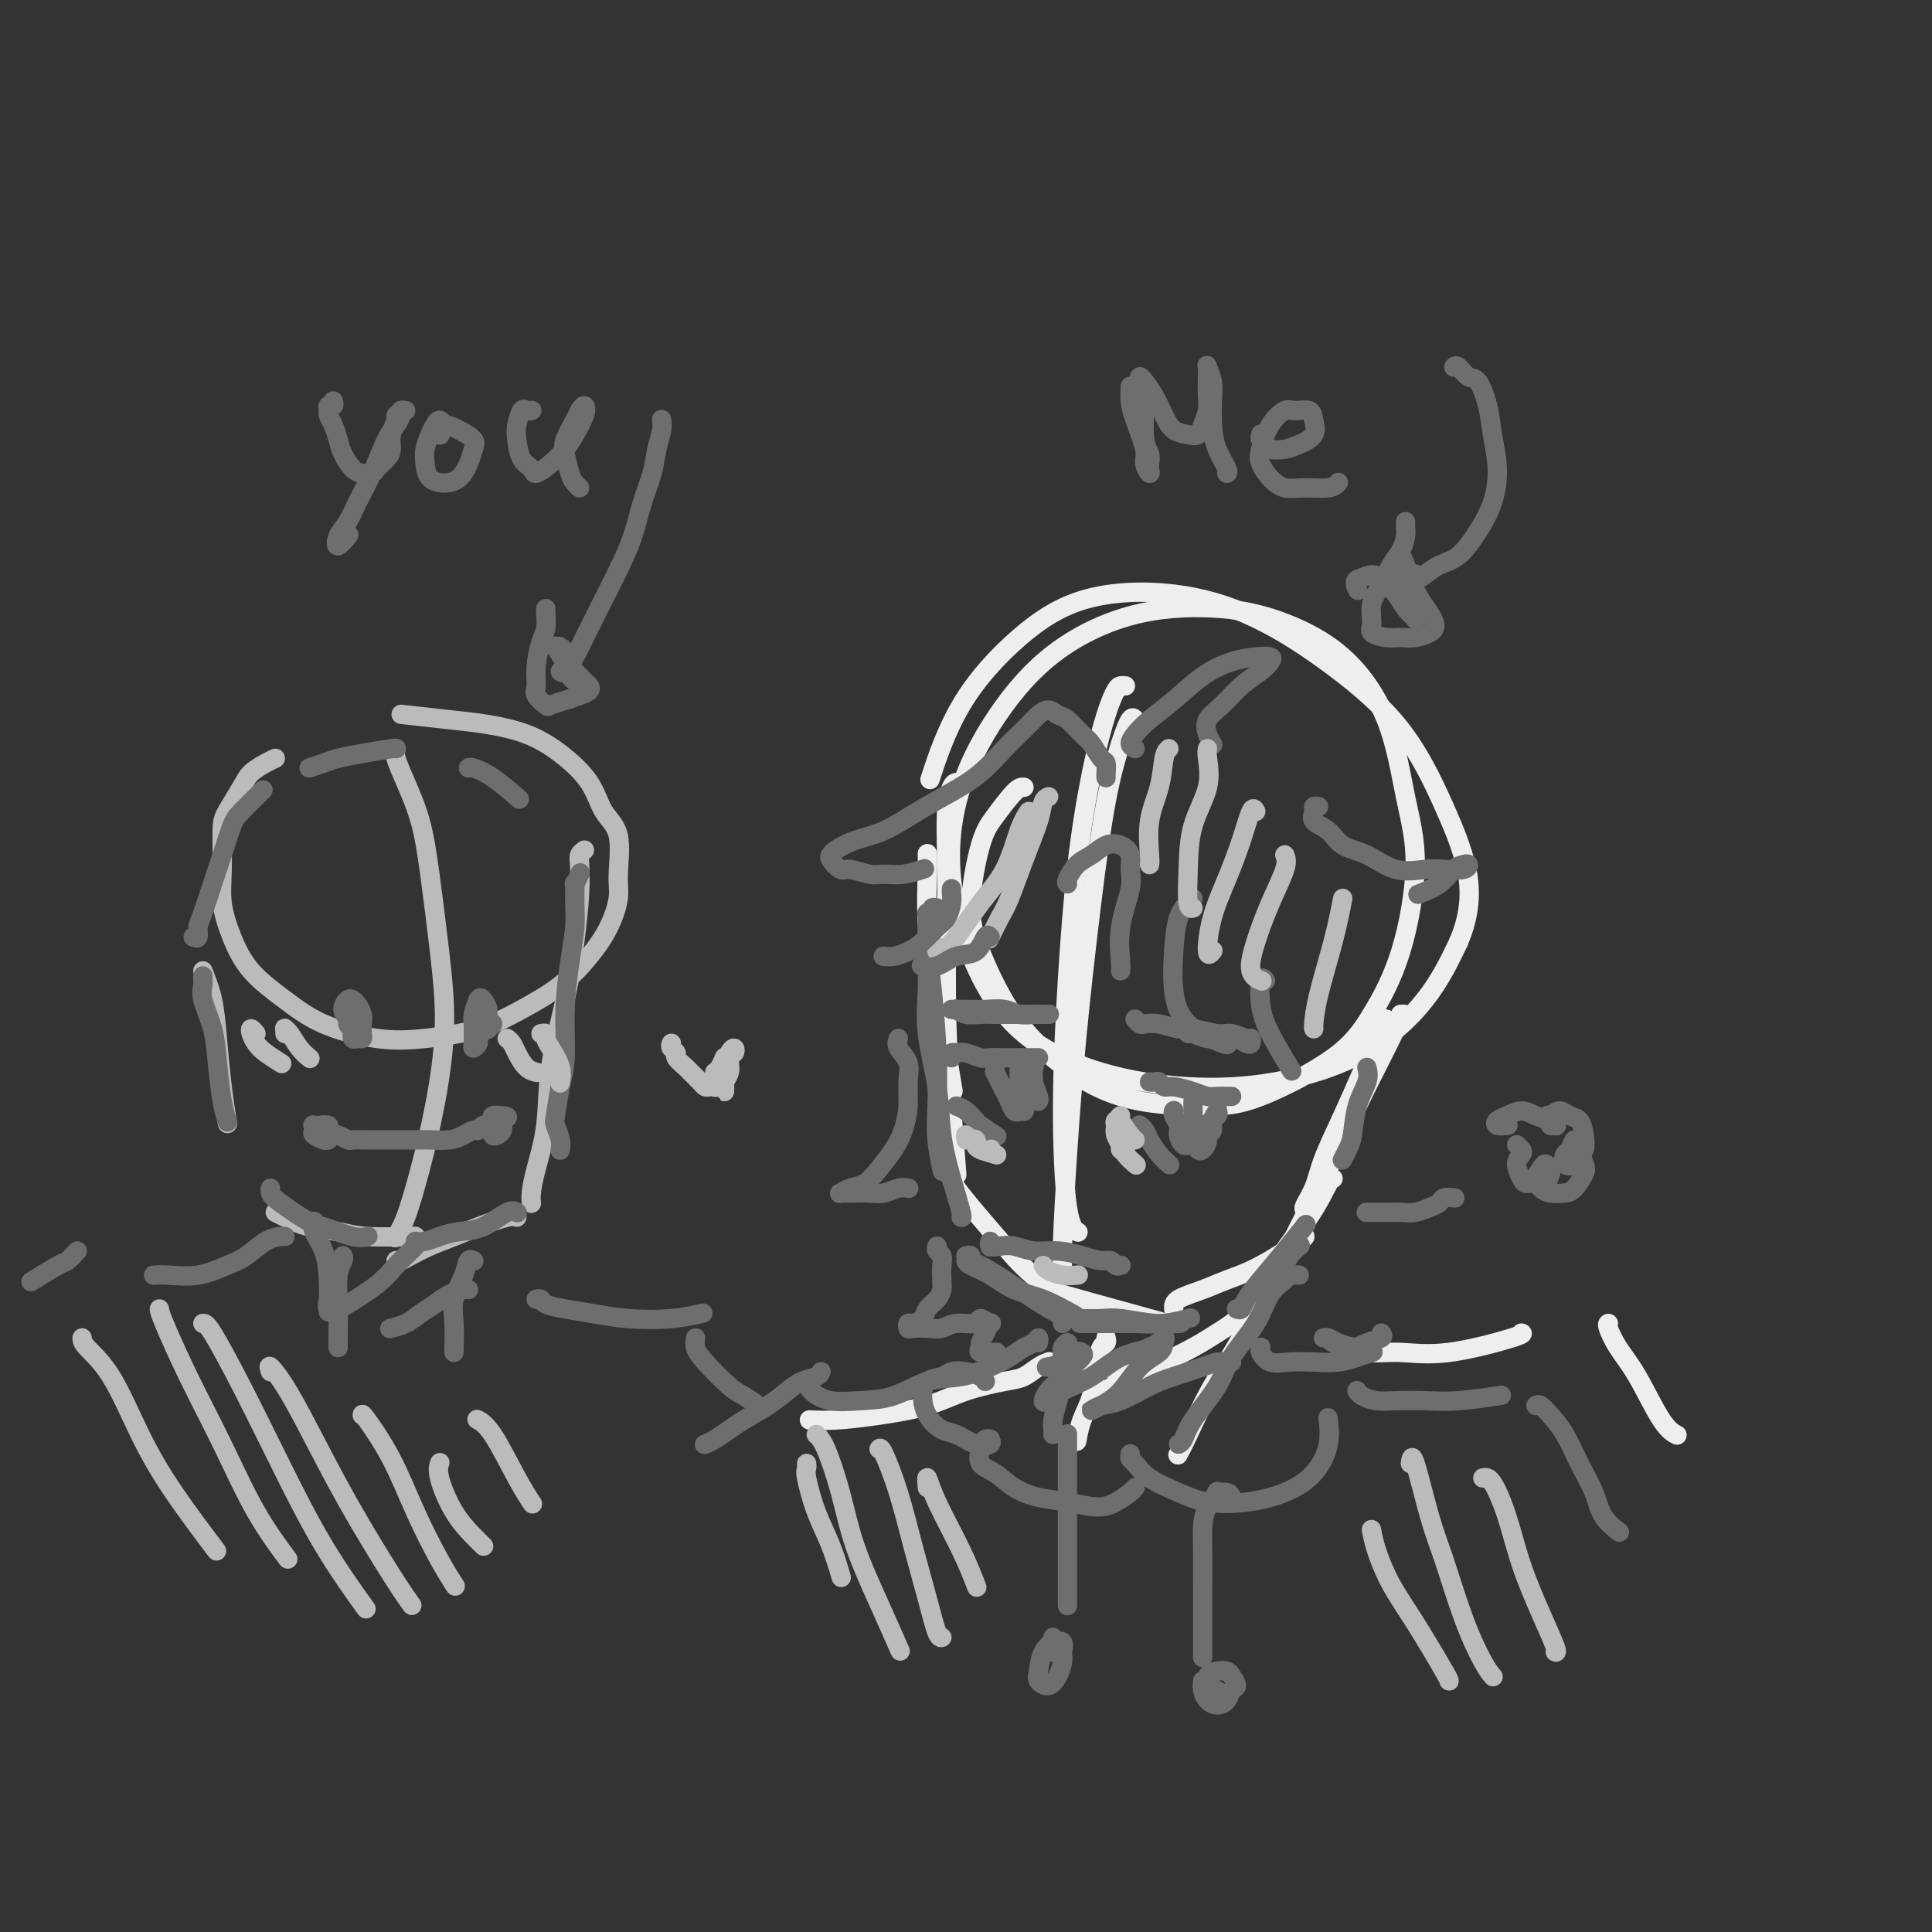 <svg viewBox='0 0 400 400' version='1.1' xmlns='http://www.w3.org/2000/svg' xmlns:xlink='http://www.w3.org/1999/xlink'><rect x="0" y="0" width="400" height="400" fill="#333333" stroke="none"/><g fill='none' stroke='rgb(238,238,238)' stroke-width='4' stroke-linecap='round' stroke-linejoin='round'><path d='M212,163c-0.465,-0.043 -0.930,-0.086 -2,1c-1.070,1.086 -2.743,3.301 -4,5c-1.257,1.699 -2.096,2.880 -3,6c-0.904,3.120 -1.872,8.177 -2,12c-0.128,3.823 0.584,6.412 2,10c1.416,3.588 3.535,8.176 6,12c2.465,3.824 5.277,6.886 9,10c3.723,3.114 8.356,6.281 14,8c5.644,1.719 12.298,1.990 17,2c4.702,0.010 7.451,-0.239 12,-2c4.549,-1.761 10.898,-5.032 15,-8c4.102,-2.968 5.956,-5.631 8,-9c2.044,-3.369 4.278,-7.442 6,-13c1.722,-5.558 2.930,-12.601 3,-18c0.070,-5.399 -1.000,-9.153 -2,-14c-1.000,-4.847 -1.929,-10.788 -4,-16c-2.071,-5.212 -5.284,-9.694 -9,-13c-3.716,-3.306 -7.935,-5.436 -12,-7c-4.065,-1.564 -7.974,-2.564 -13,-3c-5.026,-0.436 -11.168,-0.310 -17,1c-5.832,1.310 -11.355,3.803 -16,7c-4.645,3.197 -8.414,7.097 -12,12c-3.586,4.903 -6.989,10.808 -9,17c-2.011,6.192 -2.630,12.672 -2,19c0.630,6.328 2.508,12.505 5,18c2.492,5.495 5.599,10.310 10,14c4.401,3.690 10.097,6.257 16,8c5.903,1.743 12.013,2.663 18,3c5.987,0.337 11.852,0.090 18,-1c6.148,-1.090 12.578,-3.024 18,-6c5.422,-2.976 9.835,-6.993 13,-11c3.165,-4.007 5.083,-8.003 7,-12'/><path d='M302,195c1.739,-4.104 2.588,-8.365 2,-13c-0.588,-4.635 -2.612,-9.645 -5,-15c-2.388,-5.355 -5.140,-11.054 -9,-16c-3.860,-4.946 -8.827,-9.137 -14,-13c-5.173,-3.863 -10.553,-7.396 -16,-10c-5.447,-2.604 -10.963,-4.279 -17,-5c-6.037,-0.721 -12.596,-0.489 -18,1c-5.404,1.489 -9.655,4.234 -14,8c-4.345,3.766 -8.785,8.552 -12,14c-3.215,5.448 -5.204,11.556 -6,14c-0.796,2.444 -0.398,1.222 0,0'/><path d='M233,142c-0.351,-0.028 -0.702,-0.057 -1,0c-0.298,0.057 -0.541,0.199 -1,1c-0.459,0.801 -1.132,2.260 -2,5c-0.868,2.740 -1.929,6.761 -3,12c-1.071,5.239 -2.150,11.695 -3,19c-0.850,7.305 -1.471,15.460 -2,24c-0.529,8.540 -0.967,17.464 -1,26c-0.033,8.536 0.337,16.683 1,21c0.663,4.317 1.618,4.805 2,5c0.382,0.195 0.191,0.098 0,0'/><path d='M235,149c-0.268,-0.326 -0.537,-0.652 -1,0c-0.463,0.652 -1.122,2.282 -2,5c-0.878,2.718 -1.976,6.523 -3,12c-1.024,5.477 -1.973,12.628 -3,21c-1.027,8.372 -2.132,17.967 -3,27c-0.868,9.033 -1.501,17.504 -2,25c-0.499,7.496 -0.865,14.018 -1,18c-0.135,3.982 -0.039,5.423 0,6c0.039,0.577 0.019,0.288 0,0'/><path d='M198,162c-0.310,0.079 -0.620,0.158 -1,1c-0.380,0.842 -0.831,2.448 -1,5c-0.169,2.552 -0.056,6.052 0,10c0.056,3.948 0.054,8.345 0,14c-0.054,5.655 -0.159,12.567 0,19c0.159,6.433 0.581,12.386 1,18c0.419,5.614 0.834,10.890 1,13c0.166,2.110 0.083,1.055 0,0'/><path d='M192,177c-0.010,-0.233 -0.020,-0.466 0,0c0.020,0.466 0.069,1.630 0,4c-0.069,2.370 -0.256,5.944 0,10c0.256,4.056 0.953,8.592 2,15c1.047,6.408 2.442,14.688 3,18c0.558,3.312 0.279,1.656 0,0'/><path d='M197,244c0.116,0.450 0.232,0.899 1,2c0.768,1.101 2.186,2.853 4,5c1.814,2.147 4.022,4.689 6,7c1.978,2.311 3.725,4.391 7,7c3.275,2.609 8.079,5.745 10,7c1.921,1.255 0.961,0.627 0,0'/><path d='M215,264c-0.030,0.768 -0.060,1.536 0,2c0.060,0.464 0.208,0.625 5,2c4.792,1.375 14.226,3.964 18,5c3.774,1.036 1.887,0.518 0,0'/><path d='M243,271c-0.032,-0.665 -0.064,-1.331 1,-2c1.064,-0.669 3.224,-1.342 5,-2c1.776,-0.658 3.169,-1.301 5,-2c1.831,-0.699 4.099,-1.456 7,-3c2.901,-1.544 6.435,-3.877 8,-5c1.565,-1.123 1.161,-1.035 1,-1c-0.161,0.035 -0.081,0.018 0,0'/><path d='M287,211c-0.435,-0.064 -0.870,-0.128 -1,0c-0.130,0.128 0.046,0.448 0,1c-0.046,0.552 -0.315,1.336 -1,3c-0.685,1.664 -1.786,4.208 -3,7c-1.214,2.792 -2.542,5.830 -4,9c-1.458,3.170 -3.045,6.471 -4,9c-0.955,2.529 -1.277,4.286 -2,6c-0.723,1.714 -1.849,3.384 -2,4c-0.151,0.616 0.671,0.176 1,0c0.329,-0.176 0.164,-0.088 0,0'/><path d='M290,210c0.485,-0.009 0.970,-0.017 1,0c0.030,0.017 -0.393,0.061 -1,1c-0.607,0.939 -1.396,2.774 -3,6c-1.604,3.226 -4.024,7.842 -6,12c-1.976,4.158 -3.509,7.857 -6,13c-2.491,5.143 -5.940,11.731 -8,16c-2.060,4.269 -2.731,6.220 -3,7c-0.269,0.780 -0.134,0.390 0,0'/><path d='M276,244c-0.146,-0.151 -0.292,-0.303 -1,1c-0.708,1.303 -1.979,4.060 -4,7c-2.021,2.940 -4.794,6.063 -7,10c-2.206,3.937 -3.845,8.688 -6,13c-2.155,4.313 -4.825,8.187 -7,12c-2.175,3.813 -3.855,7.565 -5,10c-1.145,2.435 -1.756,3.553 -2,4c-0.244,0.447 -0.122,0.224 0,0'/><path d='M229,277c0.087,0.391 0.175,0.781 0,1c-0.175,0.219 -0.611,0.266 -1,1c-0.389,0.734 -0.731,2.155 -1,4c-0.269,1.845 -0.464,4.113 -1,6c-0.536,1.887 -1.414,3.393 -2,5c-0.586,1.607 -0.882,3.316 -1,4c-0.118,0.684 -0.059,0.342 0,0'/><path d='M256,273c-0.197,0.268 -0.393,0.536 -1,1c-0.607,0.464 -1.624,1.125 -3,2c-1.376,0.875 -3.109,1.965 -5,3c-1.891,1.035 -3.939,2.016 -6,3c-2.061,0.984 -4.136,1.971 -6,3c-1.864,1.029 -3.517,2.099 -5,3c-1.483,0.901 -2.794,1.633 -3,2c-0.206,0.367 0.694,0.368 1,0c0.306,-0.368 0.016,-1.107 1,-2c0.984,-0.893 3.240,-1.941 5,-3c1.760,-1.059 3.023,-2.131 4,-3c0.977,-0.869 1.668,-1.537 2,-2c0.332,-0.463 0.306,-0.723 0,-1c-0.306,-0.277 -0.891,-0.571 -2,0c-1.109,0.571 -2.740,2.009 -5,3c-2.260,0.991 -5.147,1.536 -7,2c-1.853,0.464 -2.672,0.847 -3,1c-0.328,0.153 -0.164,0.077 0,0'/><path d='M217,282c0.154,-0.058 0.308,-0.116 0,0c-0.308,0.116 -1.078,0.405 -2,1c-0.922,0.595 -1.996,1.497 -3,2c-1.004,0.503 -1.937,0.608 -4,1c-2.063,0.392 -5.258,1.072 -8,2c-2.742,0.928 -5.033,2.105 -8,3c-2.967,0.895 -6.610,1.508 -10,2c-3.390,0.492 -6.528,0.863 -9,1c-2.472,0.137 -4.278,0.039 -5,0c-0.722,-0.039 -0.361,-0.020 0,0'/><path d='M280,279c-0.325,-0.119 -0.650,-0.238 0,0c0.650,0.238 2.276,0.834 4,1c1.724,0.166 3.548,-0.099 6,0c2.452,0.099 5.534,0.563 10,0c4.466,-0.563 10.318,-2.151 13,-3c2.682,-0.849 2.195,-0.957 2,-1c-0.195,-0.043 -0.097,-0.022 0,0'/><path d='M333,274c-0.139,0.085 -0.279,0.170 0,1c0.279,0.830 0.975,2.405 2,4c1.025,1.595 2.378,3.211 4,6c1.622,2.789 3.514,6.751 5,9c1.486,2.249 2.568,2.785 3,3c0.432,0.215 0.216,0.107 0,0'/></g>
<g fill='none' stroke='rgb(109,110,112)' stroke-width='4' stroke-linecap='round' stroke-linejoin='round'><path d='M194,188c-0.453,-0.115 -0.907,-0.229 -1,0c-0.093,0.229 0.174,0.803 0,1c-0.174,0.197 -0.789,0.018 -1,0c-0.211,-0.018 -0.018,0.125 0,1c0.018,0.875 -0.140,2.482 0,5c0.140,2.518 0.577,5.947 1,10c0.423,4.053 0.831,8.728 1,13c0.169,4.272 0.098,8.139 0,11c-0.098,2.861 -0.222,4.715 0,7c0.222,2.285 0.791,5.000 1,6c0.209,1.000 0.060,0.286 0,0c-0.060,-0.286 -0.030,-0.143 0,0'/><path d='M192,194c0.004,0.241 0.008,0.483 0,1c-0.008,0.517 -0.028,1.310 0,3c0.028,1.690 0.104,4.276 0,7c-0.104,2.724 -0.388,5.585 0,9c0.388,3.415 1.449,7.384 2,11c0.551,3.616 0.592,6.878 1,10c0.408,3.122 1.181,6.105 2,9c0.819,2.895 1.682,5.703 2,7c0.318,1.297 0.091,1.085 0,1c-0.091,-0.085 -0.045,-0.042 0,0'/><path d='M200,260c0.453,-0.100 0.906,-0.200 1,0c0.094,0.200 -0.172,0.701 0,1c0.172,0.299 0.782,0.395 2,1c1.218,0.605 3.045,1.717 5,3c1.955,1.283 4.040,2.736 6,4c1.960,1.264 3.797,2.340 5,3c1.203,0.660 1.772,0.903 2,1c0.228,0.097 0.114,0.049 0,0'/><path d='M200,261c0.085,0.277 0.171,0.555 1,1c0.829,0.445 2.402,1.059 4,2c1.598,0.941 3.222,2.211 5,3c1.778,0.789 3.709,1.097 6,2c2.291,0.903 4.940,2.401 6,3c1.060,0.599 0.530,0.300 0,0'/><path d='M224,274c-0.384,0.001 -0.769,0.001 0,0c0.769,-0.001 2.690,-0.004 4,0c1.310,0.004 2.008,0.015 3,0c0.992,-0.015 2.276,-0.056 4,0c1.724,0.056 3.887,0.207 6,0c2.113,-0.207 4.175,-0.774 5,-1c0.825,-0.226 0.412,-0.113 0,0'/><path d='M220,274c0.328,-0.420 0.655,-0.841 1,-1c0.345,-0.159 0.706,-0.057 2,0c1.294,0.057 3.521,0.068 5,0c1.479,-0.068 2.211,-0.214 4,0c1.789,0.214 4.636,0.788 7,1c2.364,0.212 4.247,0.060 5,0c0.753,-0.060 0.377,-0.030 0,0'/><path d='M256,271c0.368,0.143 0.737,0.286 1,0c0.263,-0.286 0.421,-1.002 1,-2c0.579,-0.998 1.578,-2.278 3,-4c1.422,-1.722 3.268,-3.887 5,-6c1.732,-2.113 3.352,-4.175 4,-5c0.648,-0.825 0.324,-0.412 0,0'/><path d='M266,261c-0.054,0.589 -0.107,1.179 0,1c0.107,-0.179 0.375,-1.125 1,-2c0.625,-0.875 1.607,-1.679 2,-2c0.393,-0.321 0.196,-0.161 0,0'/><path d='M283,221c0.202,0.864 0.404,1.727 0,3c-0.404,1.273 -1.415,2.954 -2,5c-0.585,2.046 -0.744,4.456 -1,6c-0.256,1.544 -0.607,2.224 -1,3c-0.393,0.776 -0.826,1.650 -1,2c-0.174,0.350 -0.087,0.175 0,0'/><path d='M197,209c0.463,0.030 0.926,0.061 1,0c0.074,-0.061 -0.241,-0.212 0,0c0.241,0.212 1.037,0.789 2,1c0.963,0.211 2.093,0.057 3,0c0.907,-0.057 1.591,-0.015 3,0c1.409,0.015 3.542,0.004 5,0c1.458,-0.004 2.240,-0.001 3,0c0.760,0.001 1.499,-0.000 2,0c0.501,0.000 0.766,0.001 1,0c0.234,-0.001 0.437,-0.004 0,0c-0.437,0.004 -1.513,0.015 -2,0c-0.487,-0.015 -0.383,-0.057 -1,0c-0.617,0.057 -1.953,0.211 -3,0c-1.047,-0.211 -1.804,-0.789 -3,-1c-1.196,-0.211 -2.832,-0.057 -4,0c-1.168,0.057 -1.870,0.015 -3,0c-1.130,-0.015 -2.689,-0.004 -3,0c-0.311,0.004 0.625,0.001 1,0c0.375,-0.001 0.187,-0.001 0,0'/><path d='M235,211c0.372,0.414 0.744,0.828 1,1c0.256,0.172 0.397,0.103 1,0c0.603,-0.103 1.669,-0.239 3,0c1.331,0.239 2.927,0.853 4,1c1.073,0.147 1.622,-0.172 3,0c1.378,0.172 3.585,0.834 5,1c1.415,0.166 2.037,-0.165 3,0c0.963,0.165 2.266,0.825 3,1c0.734,0.175 0.900,-0.135 1,0c0.100,0.135 0.134,0.717 0,1c-0.134,0.283 -0.435,0.268 -1,0c-0.565,-0.268 -1.395,-0.790 -2,-1c-0.605,-0.210 -0.985,-0.109 -2,0c-1.015,0.109 -2.664,0.225 -4,0c-1.336,-0.225 -2.360,-0.791 -3,-1c-0.640,-0.209 -0.897,-0.060 -1,0c-0.103,0.060 -0.051,0.030 0,0'/><path d='M197,219c-0.124,-0.420 -0.248,-0.841 0,-1c0.248,-0.159 0.867,-0.057 1,0c0.133,0.057 -0.219,0.068 0,0c0.219,-0.068 1.011,-0.214 2,0c0.989,0.214 2.177,0.789 3,1c0.823,0.211 1.282,0.056 2,0c0.718,-0.056 1.695,-0.015 3,0c1.305,0.015 2.937,0.004 4,0c1.063,-0.004 1.555,-0.001 2,0c0.445,0.001 0.841,0.000 1,0c0.159,-0.000 0.079,-0.000 0,0'/><path d='M206,221c0.024,0.470 0.048,0.941 0,1c-0.048,0.059 -0.168,-0.292 0,0c0.168,0.292 0.623,1.228 1,2c0.377,0.772 0.675,1.381 1,2c0.325,0.619 0.675,1.246 1,2c0.325,0.754 0.623,1.633 1,2c0.377,0.367 0.833,0.223 1,0c0.167,-0.223 0.045,-0.523 0,-1c-0.045,-0.477 -0.012,-1.131 0,-2c0.012,-0.869 0.003,-1.954 0,-3c-0.003,-1.046 -0.001,-2.052 0,-3c0.001,-0.948 -0.001,-1.837 0,-2c0.001,-0.163 0.004,0.401 0,1c-0.004,0.599 -0.015,1.232 0,2c0.015,0.768 0.057,1.671 0,3c-0.057,1.329 -0.212,3.084 0,4c0.212,0.916 0.793,0.992 1,1c0.207,0.008 0.040,-0.053 0,0c-0.040,0.053 0.045,0.221 0,0c-0.045,-0.221 -0.222,-0.832 0,-2c0.222,-1.168 0.843,-2.893 1,-4c0.157,-1.107 -0.150,-1.597 0,-2c0.150,-0.403 0.758,-0.721 1,-1c0.242,-0.279 0.117,-0.520 0,0c-0.117,0.520 -0.227,1.799 0,3c0.227,1.201 0.792,2.323 1,3c0.208,0.677 0.059,0.908 0,1c-0.059,0.092 -0.030,0.046 0,0'/><path d='M238,224c0.331,0.032 0.661,0.064 1,0c0.339,-0.064 0.685,-0.224 1,0c0.315,0.224 0.598,0.830 1,1c0.402,0.170 0.923,-0.098 2,0c1.077,0.098 2.709,0.562 4,1c1.291,0.438 2.241,0.849 3,1c0.759,0.151 1.327,0.040 2,0c0.673,-0.040 1.450,-0.011 2,0c0.550,0.011 0.871,0.003 1,0c0.129,-0.003 0.064,-0.002 0,0'/><path d='M243,230c0.032,-0.064 0.064,-0.129 0,0c-0.064,0.129 -0.223,0.451 0,1c0.223,0.549 0.829,1.323 1,2c0.171,0.677 -0.094,1.256 0,2c0.094,0.744 0.547,1.652 1,2c0.453,0.348 0.905,0.134 1,0c0.095,-0.134 -0.167,-0.190 0,-1c0.167,-0.810 0.762,-2.374 1,-3c0.238,-0.626 0.119,-0.313 0,0'/><path d='M247,228c-0.000,0.473 -0.001,0.945 0,1c0.001,0.055 0.003,-0.308 0,0c-0.003,0.308 -0.012,1.285 0,2c0.012,0.715 0.046,1.167 0,2c-0.046,0.833 -0.172,2.046 0,3c0.172,0.954 0.642,1.650 1,2c0.358,0.350 0.603,0.353 1,0c0.397,-0.353 0.945,-1.063 1,-2c0.055,-0.937 -0.381,-2.102 0,-3c0.381,-0.898 1.581,-1.530 2,-2c0.419,-0.470 0.056,-0.777 0,-1c-0.056,-0.223 0.195,-0.361 0,0c-0.195,0.361 -0.836,1.220 -1,2c-0.164,0.780 0.148,1.479 0,2c-0.148,0.521 -0.757,0.863 -1,1c-0.243,0.137 -0.122,0.068 0,0'/><path d='M198,229c0.625,0.211 1.250,0.421 2,1c0.750,0.579 1.624,1.526 2,2c0.376,0.474 0.255,0.474 1,1c0.745,0.526 2.356,1.579 3,2c0.644,0.421 0.322,0.211 0,0'/><path d='M236,233c-0.095,-0.073 -0.190,-0.145 0,0c0.190,0.145 0.664,0.509 1,1c0.336,0.491 0.533,1.111 1,2c0.467,0.889 1.203,2.047 2,3c0.797,0.953 1.656,1.701 2,2c0.344,0.299 0.172,0.150 0,0'/><path d='M205,258c-0.011,0.143 -0.023,0.286 0,0c0.023,-0.286 0.080,-1.001 0,-1c-0.080,0.001 -0.298,0.717 0,1c0.298,0.283 1.111,0.131 2,0c0.889,-0.131 1.856,-0.241 3,0c1.144,0.241 2.467,0.834 4,1c1.533,0.166 3.275,-0.095 5,0c1.725,0.095 3.433,0.547 5,1c1.567,0.453 2.994,0.906 4,1c1.006,0.094 1.590,-0.171 2,0c0.410,0.171 0.646,0.778 1,1c0.354,0.222 0.826,0.060 1,0c0.174,-0.060 0.050,-0.017 0,0c-0.050,0.017 -0.025,0.009 0,0'/><path d='M229,161c-0.017,-0.205 -0.034,-0.410 0,-1c0.034,-0.590 0.119,-1.566 0,-2c-0.119,-0.434 -0.440,-0.325 -1,-1c-0.560,-0.675 -1.357,-2.133 -2,-3c-0.643,-0.867 -1.132,-1.143 -2,-2c-0.868,-0.857 -2.115,-2.295 -3,-3c-0.885,-0.705 -1.409,-0.677 -2,-1c-0.591,-0.323 -1.248,-0.997 -2,-1c-0.752,-0.003 -1.599,0.666 -2,1c-0.401,0.334 -0.355,0.332 -1,1c-0.645,0.668 -1.979,2.005 -3,3c-1.021,0.995 -1.727,1.650 -3,3c-1.273,1.350 -3.113,3.397 -5,5c-1.887,1.603 -3.823,2.762 -6,4c-2.177,1.238 -4.597,2.556 -7,4c-2.403,1.444 -4.789,3.016 -7,4c-2.211,0.984 -4.246,1.382 -6,2c-1.754,0.618 -3.226,1.457 -4,2c-0.774,0.543 -0.850,0.790 -1,1c-0.150,0.210 -0.375,0.382 0,1c0.375,0.618 1.351,1.683 2,2c0.649,0.317 0.969,-0.115 2,0c1.031,0.115 2.771,0.777 4,1c1.229,0.223 1.948,0.008 3,0c1.052,-0.008 2.437,0.190 4,0c1.563,-0.190 3.304,-0.769 4,-1c0.696,-0.231 0.348,-0.116 0,0'/><path d='M235,155c-0.475,-0.264 -0.951,-0.528 -1,-1c-0.049,-0.472 0.327,-1.152 1,-2c0.673,-0.848 1.642,-1.863 3,-3c1.358,-1.137 3.103,-2.396 5,-4c1.897,-1.604 3.945,-3.552 6,-5c2.055,-1.448 4.115,-2.397 6,-3c1.885,-0.603 3.593,-0.861 5,-1c1.407,-0.139 2.512,-0.158 3,0c0.488,0.158 0.358,0.492 0,1c-0.358,0.508 -0.944,1.189 -2,2c-1.056,0.811 -2.580,1.752 -4,3c-1.420,1.248 -2.734,2.804 -4,4c-1.266,1.196 -2.484,2.032 -3,3c-0.516,0.968 -0.331,2.068 0,3c0.331,0.932 0.809,1.695 1,2c0.191,0.305 0.096,0.153 0,0'/><path d='M273,167c-0.443,-0.063 -0.885,-0.126 -1,0c-0.115,0.126 0.099,0.441 0,1c-0.099,0.559 -0.510,1.362 0,2c0.510,0.638 1.942,1.109 3,2c1.058,0.891 1.741,2.200 3,3c1.259,0.800 3.094,1.091 5,2c1.906,0.909 3.884,2.436 6,3c2.116,0.564 4.368,0.165 6,0c1.632,-0.165 2.642,-0.095 4,0c1.358,0.095 3.064,0.217 4,0c0.936,-0.217 1.101,-0.772 1,-1c-0.101,-0.228 -0.469,-0.127 -1,0c-0.531,0.127 -1.225,0.282 -2,1c-0.775,0.718 -1.632,2.001 -3,3c-1.368,0.999 -3.248,1.714 -4,2c-0.752,0.286 -0.376,0.143 0,0'/><path d='M186,215c-0.228,0.595 -0.456,1.191 0,2c0.456,0.809 1.595,1.833 2,3c0.405,1.167 0.075,2.479 0,4c-0.075,1.521 0.104,3.252 0,5c-0.104,1.748 -0.492,3.515 -1,5c-0.508,1.485 -1.134,2.689 -2,4c-0.866,1.311 -1.970,2.730 -3,4c-1.030,1.270 -1.986,2.393 -3,3c-1.014,0.607 -2.084,0.699 -3,1c-0.916,0.301 -1.676,0.813 -2,1c-0.324,0.187 -0.211,0.051 0,0c0.211,-0.051 0.521,-0.017 1,0c0.479,0.017 1.127,0.019 2,0c0.873,-0.019 1.972,-0.058 3,0c1.028,0.058 1.987,0.211 3,0c1.013,-0.211 2.080,-0.788 3,-1c0.920,-0.212 1.691,-0.061 2,0c0.309,0.061 0.154,0.030 0,0'/><path d='M194,258c-0.113,0.349 -0.226,0.698 0,1c0.226,0.302 0.791,0.556 1,1c0.209,0.444 0.063,1.077 0,2c-0.063,0.923 -0.043,2.134 0,3c0.043,0.866 0.110,1.385 0,2c-0.110,0.615 -0.397,1.327 -1,2c-0.603,0.673 -1.521,1.309 -2,2c-0.479,0.691 -0.519,1.439 -1,2c-0.481,0.561 -1.402,0.935 -2,1c-0.598,0.065 -0.873,-0.178 -1,0c-0.127,0.178 -0.107,0.775 0,1c0.107,0.225 0.302,0.076 1,0c0.698,-0.076 1.898,-0.078 3,0c1.102,0.078 2.107,0.235 3,0c0.893,-0.235 1.676,-0.863 3,-1c1.324,-0.137 3.189,0.218 4,0c0.811,-0.218 0.567,-1.008 1,-1c0.433,0.008 1.542,0.814 2,1c0.458,0.186 0.263,-0.248 0,0c-0.263,0.248 -0.595,1.177 -1,2c-0.405,0.823 -0.883,1.541 -1,2c-0.117,0.459 0.126,0.659 0,1c-0.126,0.341 -0.621,0.823 0,1c0.621,0.177 2.360,0.048 3,0c0.640,-0.048 0.183,-0.014 0,0c-0.183,0.014 -0.091,0.007 0,0'/><path d='M261,279c0.037,-0.053 0.073,-0.105 0,0c-0.073,0.105 -0.256,0.369 0,1c0.256,0.631 0.953,1.630 2,2c1.047,0.370 2.446,0.109 4,0c1.554,-0.109 3.264,-0.068 5,0c1.736,0.068 3.497,0.163 5,0c1.503,-0.163 2.748,-0.583 4,-1c1.252,-0.417 2.512,-0.833 3,-1c0.488,-0.167 0.205,-0.087 0,0c-0.205,0.087 -0.333,0.181 -1,0c-0.667,-0.181 -1.874,-0.638 -3,-1c-1.126,-0.362 -2.172,-0.630 -3,-1c-0.828,-0.370 -1.438,-0.841 -2,-1c-0.562,-0.159 -1.074,-0.007 -1,0c0.074,0.007 0.735,-0.130 1,0c0.265,0.130 0.134,0.529 1,1c0.866,0.471 2.729,1.016 4,1c1.271,-0.016 1.949,-0.592 3,-1c1.051,-0.408 2.475,-0.648 3,-1c0.525,-0.352 0.150,-0.815 0,-1c-0.150,-0.185 -0.075,-0.093 0,0'/><path d='M221,183c-0.155,-0.128 -0.309,-0.256 0,-1c0.309,-0.744 1.082,-2.103 2,-3c0.918,-0.897 1.983,-1.331 3,-2c1.017,-0.669 1.987,-1.572 3,-2c1.013,-0.428 2.068,-0.382 3,0c0.932,0.382 1.742,1.100 2,2c0.258,0.900 -0.036,1.982 0,3c0.036,1.018 0.402,1.972 0,4c-0.402,2.028 -1.572,5.131 -2,8c-0.428,2.869 -0.115,5.503 0,7c0.115,1.497 0.033,1.856 0,2c-0.033,0.144 -0.016,0.072 0,0'/><path d='M247,186c-0.224,0.243 -0.448,0.486 -1,1c-0.552,0.514 -1.433,1.298 -2,3c-0.567,1.702 -0.821,4.323 -1,7c-0.179,2.677 -0.283,5.411 0,8c0.283,2.589 0.952,5.034 3,7c2.048,1.966 5.474,3.452 7,4c1.526,0.548 1.150,0.156 1,0c-0.150,-0.156 -0.075,-0.078 0,0'/><path d='M262,203c-0.394,-0.440 -0.788,-0.880 -1,0c-0.212,0.880 -0.242,3.081 0,5c0.242,1.919 0.758,3.555 2,6c1.242,2.445 3.212,5.699 4,7c0.788,1.301 0.394,0.651 0,0'/><path d='M269,264c-0.809,-0.058 -1.617,-0.117 -2,0c-0.383,0.117 -0.340,0.408 -1,1c-0.660,0.592 -2.022,1.484 -3,3c-0.978,1.516 -1.571,3.656 -3,6c-1.429,2.344 -3.693,4.891 -5,7c-1.307,2.109 -1.657,3.781 -3,6c-1.343,2.219 -3.680,4.987 -5,7c-1.320,2.013 -1.625,3.273 -2,4c-0.375,0.727 -0.822,0.922 -1,1c-0.178,0.078 -0.089,0.039 0,0'/><path d='M221,279c0.112,-0.499 0.223,-0.998 0,-1c-0.223,-0.002 -0.782,0.492 -1,1c-0.218,0.508 -0.097,1.029 0,2c0.097,0.971 0.170,2.394 0,4c-0.170,1.606 -0.581,3.397 -1,5c-0.419,1.603 -0.844,3.017 -1,4c-0.156,0.983 -0.042,1.534 0,2c0.042,0.466 0.012,0.847 0,1c-0.012,0.153 -0.006,0.076 0,0'/><path d='M255,282c-0.246,0.017 -0.493,0.034 -1,0c-0.507,-0.034 -1.276,-0.118 -2,0c-0.724,0.118 -1.405,0.437 -3,1c-1.595,0.563 -4.105,1.370 -6,2c-1.895,0.630 -3.174,1.083 -5,2c-1.826,0.917 -4.198,2.296 -6,3c-1.802,0.704 -3.035,0.732 -4,1c-0.965,0.268 -1.663,0.777 -2,1c-0.337,0.223 -0.315,0.159 0,0c0.315,-0.159 0.921,-0.413 2,-1c1.079,-0.587 2.631,-1.508 4,-3c1.369,-1.492 2.557,-3.556 4,-5c1.443,-1.444 3.143,-2.267 4,-3c0.857,-0.733 0.871,-1.375 1,-2c0.129,-0.625 0.372,-1.234 0,-1c-0.372,0.234 -1.360,1.309 -3,2c-1.640,0.691 -3.932,0.996 -6,2c-2.068,1.004 -3.911,2.708 -6,4c-2.089,1.292 -4.425,2.173 -6,3c-1.575,0.827 -2.388,1.599 -3,2c-0.612,0.401 -1.022,0.430 -1,0c0.022,-0.430 0.477,-1.320 1,-2c0.523,-0.680 1.115,-1.151 2,-2c0.885,-0.849 2.065,-2.077 3,-3c0.935,-0.923 1.627,-1.540 2,-2c0.373,-0.460 0.429,-0.764 0,-1c-0.429,-0.236 -1.342,-0.403 -2,0c-0.658,0.403 -1.062,1.378 -2,2c-0.938,0.622 -2.411,0.892 -3,1c-0.589,0.108 -0.295,0.054 0,0'/><path d='M215,278c0.071,-0.519 0.142,-1.037 0,-1c-0.142,0.037 -0.496,0.630 -1,1c-0.504,0.370 -1.157,0.517 -2,1c-0.843,0.483 -1.875,1.303 -3,2c-1.125,0.697 -2.343,1.272 -4,2c-1.657,0.728 -3.751,1.608 -6,2c-2.249,0.392 -4.651,0.296 -7,1c-2.349,0.704 -4.643,2.209 -7,3c-2.357,0.791 -4.775,0.867 -7,1c-2.225,0.133 -4.256,0.324 -6,0c-1.744,-0.324 -3.200,-1.164 -4,-2c-0.800,-0.836 -0.943,-1.667 -1,-2c-0.057,-0.333 -0.029,-0.166 0,0'/><path d='M170,284c-0.151,0.351 -0.302,0.703 -1,1c-0.698,0.297 -1.943,0.541 -3,1c-1.057,0.459 -1.925,1.135 -3,2c-1.075,0.865 -2.358,1.920 -4,3c-1.642,1.080 -3.642,2.184 -5,3c-1.358,0.816 -2.075,1.342 -3,2c-0.925,0.658 -2.057,1.446 -3,2c-0.943,0.554 -1.698,0.872 -2,1c-0.302,0.128 -0.151,0.064 0,0'/><path d='M281,288c-0.045,-0.083 -0.089,-0.166 0,0c0.089,0.166 0.312,0.581 1,1c0.688,0.419 1.842,0.841 3,1c1.158,0.159 2.318,0.057 4,0c1.682,-0.057 3.884,-0.067 6,0c2.116,0.067 4.147,0.210 7,0c2.853,-0.210 6.530,-0.774 8,-1c1.470,-0.226 0.735,-0.113 0,0'/><path d='M318,291c0.269,-0.143 0.537,-0.287 1,0c0.463,0.287 1.120,1.003 2,2c0.880,0.997 1.984,2.275 3,4c1.016,1.725 1.943,3.898 3,6c1.057,2.102 2.245,4.132 3,6c0.755,1.868 1.079,3.573 2,5c0.921,1.427 2.440,2.577 3,3c0.560,0.423 0.160,0.121 0,0c-0.160,-0.121 -0.080,-0.060 0,0'/><path d='M283,251c-0.132,-0.000 -0.265,-0.000 0,0c0.265,0.000 0.927,0.001 1,0c0.073,-0.001 -0.444,-0.003 0,0c0.444,0.003 1.849,0.012 3,0c1.151,-0.012 2.047,-0.046 3,0c0.953,0.046 1.961,0.170 3,0c1.039,-0.170 2.107,-0.634 3,-1c0.893,-0.366 1.610,-0.634 2,-1c0.390,-0.366 0.451,-0.829 1,-1c0.549,-0.171 1.585,-0.049 2,0c0.415,0.049 0.207,0.024 0,0'/><path d='M314,237c0.385,0.348 0.771,0.696 1,1c0.229,0.304 0.302,0.564 0,1c-0.302,0.436 -0.978,1.047 -1,2c-0.022,0.953 0.611,2.249 1,3c0.389,0.751 0.536,0.959 1,1c0.464,0.041 1.246,-0.084 2,0c0.754,0.084 1.482,0.379 2,0c0.518,-0.379 0.828,-1.430 1,-2c0.172,-0.570 0.206,-0.658 0,-1c-0.206,-0.342 -0.653,-0.939 -1,-1c-0.347,-0.061 -0.595,0.415 -1,1c-0.405,0.585 -0.968,1.280 -1,2c-0.032,0.720 0.468,1.465 1,2c0.532,0.535 1.096,0.860 2,1c0.904,0.140 2.148,0.095 3,0c0.852,-0.095 1.311,-0.241 2,-1c0.689,-0.759 1.607,-2.130 2,-3c0.393,-0.870 0.260,-1.240 0,-2c-0.260,-0.760 -0.646,-1.909 -1,-3c-0.354,-1.091 -0.677,-2.122 -1,-2c-0.323,0.122 -0.648,1.399 -1,2c-0.352,0.601 -0.732,0.528 -1,1c-0.268,0.472 -0.425,1.491 0,2c0.425,0.509 1.432,0.508 2,0c0.568,-0.508 0.696,-1.522 1,-2c0.304,-0.478 0.783,-0.420 1,-1c0.217,-0.580 0.171,-1.799 0,-3c-0.171,-1.201 -0.469,-2.384 -1,-3c-0.531,-0.616 -1.297,-0.666 -2,-1c-0.703,-0.334 -1.344,-0.953 -2,-1c-0.656,-0.047 -1.328,0.476 -2,1'/><path d='M321,231c-1.068,-0.454 -0.238,0.410 0,1c0.238,0.590 -0.116,0.905 0,1c0.116,0.095 0.702,-0.030 1,0c0.298,0.030 0.310,0.214 0,0c-0.310,-0.214 -0.940,-0.825 -1,-1c-0.060,-0.175 0.450,0.085 0,0c-0.450,-0.085 -1.860,-0.517 -3,-1c-1.140,-0.483 -2.011,-1.019 -3,-1c-0.989,0.019 -2.097,0.594 -3,1c-0.903,0.406 -1.603,0.645 -2,1c-0.397,0.355 -0.492,0.826 0,1c0.492,0.174 1.569,0.050 2,0c0.431,-0.050 0.215,-0.025 0,0'/><path d='M204,286c-0.164,-0.317 -0.327,-0.633 -1,-1c-0.673,-0.367 -1.855,-0.784 -3,-1c-1.145,-0.216 -2.253,-0.232 -3,0c-0.747,0.232 -1.133,0.710 -2,1c-0.867,0.290 -2.214,0.391 -3,1c-0.786,0.609 -1.011,1.726 -1,3c0.011,1.274 0.259,2.707 1,4c0.741,1.293 1.974,2.448 3,3c1.026,0.552 1.845,0.502 3,1c1.155,0.498 2.646,1.544 4,2c1.354,0.456 2.570,0.323 3,0c0.430,-0.323 0.075,-0.837 0,-1c-0.075,-0.163 0.132,0.024 0,0c-0.132,-0.024 -0.602,-0.260 -1,0c-0.398,0.260 -0.723,1.015 -1,2c-0.277,0.985 -0.505,2.200 0,3c0.505,0.800 1.745,1.185 3,2c1.255,0.815 2.527,2.059 4,3c1.473,0.941 3.147,1.580 5,2c1.853,0.420 3.884,0.620 6,1c2.116,0.380 4.319,0.939 6,1c1.681,0.061 2.842,-0.375 4,-1c1.158,-0.625 2.312,-1.437 3,-2c0.688,-0.563 0.911,-0.875 1,-1c0.089,-0.125 0.045,-0.062 0,0'/><path d='M234,301c-0.062,0.380 -0.123,0.760 0,1c0.123,0.240 0.431,0.339 1,1c0.569,0.661 1.399,1.885 3,3c1.601,1.115 3.972,2.120 6,3c2.028,0.880 3.714,1.633 6,2c2.286,0.367 5.173,0.346 8,0c2.827,-0.346 5.595,-1.018 8,-2c2.405,-0.982 4.449,-2.273 6,-4c1.551,-1.727 2.610,-3.888 3,-6c0.390,-2.112 0.111,-4.175 0,-5c-0.111,-0.825 -0.056,-0.413 0,0'/><path d='M221,297c0.000,-0.118 0.000,-0.236 0,0c0.000,0.236 0.000,0.827 0,2c0.000,1.173 0.000,2.928 0,5c0.000,2.072 0.000,4.461 0,7c0.000,2.539 0.000,5.227 0,8c0.000,2.773 -0.000,5.631 0,8c0.000,2.369 0.000,4.248 0,5c0.000,0.752 0.000,0.376 0,0'/><path d='M218,339c0.200,0.304 0.399,0.608 0,1c-0.399,0.392 -1.397,0.871 -2,2c-0.603,1.129 -0.813,2.909 -1,4c-0.187,1.091 -0.352,1.492 0,2c0.352,0.508 1.220,1.124 2,1c0.780,-0.124 1.471,-0.986 2,-2c0.529,-1.014 0.897,-2.178 1,-3c0.103,-0.822 -0.060,-1.302 0,-2c0.060,-0.698 0.342,-1.612 0,-2c-0.342,-0.388 -1.308,-0.248 -2,0c-0.692,0.248 -1.109,0.605 -1,1c0.109,0.395 0.746,0.827 1,1c0.254,0.173 0.127,0.086 0,0'/><path d='M255,310c-0.182,-0.440 -0.364,-0.881 -1,-1c-0.636,-0.119 -1.726,0.082 -2,0c-0.274,-0.082 0.266,-0.448 0,0c-0.266,0.448 -1.339,1.710 -2,3c-0.661,1.290 -0.909,2.607 -1,4c-0.091,1.393 -0.024,2.862 0,5c0.024,2.138 0.007,4.944 0,7c-0.007,2.056 -0.002,3.360 0,5c0.002,1.640 0.000,3.615 0,5c-0.000,1.385 -0.000,2.181 0,3c0.000,0.819 0.000,1.663 0,2c-0.000,0.337 -0.000,0.169 0,0'/><path d='M249,348c-0.067,0.653 -0.135,1.306 0,2c0.135,0.694 0.471,1.427 1,2c0.529,0.573 1.249,0.984 2,1c0.751,0.016 1.534,-0.364 2,-1c0.466,-0.636 0.617,-1.530 1,-2c0.383,-0.470 0.999,-0.517 1,-1c0.001,-0.483 -0.612,-1.404 -1,-2c-0.388,-0.596 -0.549,-0.868 -1,-1c-0.451,-0.132 -1.190,-0.123 -2,0c-0.810,0.123 -1.692,0.359 -2,1c-0.308,0.641 -0.044,1.688 0,2c0.044,0.312 -0.133,-0.112 0,0c0.133,0.112 0.574,0.761 1,1c0.426,0.239 0.836,0.068 1,0c0.164,-0.068 0.082,-0.034 0,0'/></g>
<g fill='none' stroke='rgb(186,187,187)' stroke-width='4' stroke-linecap='round' stroke-linejoin='round'><path d='M57,157c-0.544,0.251 -1.088,0.503 -2,1c-0.912,0.497 -2.191,1.240 -3,2c-0.809,0.760 -1.146,1.538 -2,3c-0.854,1.462 -2.224,3.610 -3,5c-0.776,1.390 -0.959,2.022 -1,4c-0.041,1.978 0.058,5.301 0,8c-0.058,2.699 -0.275,4.774 0,7c0.275,2.226 1.042,4.604 2,7c0.958,2.396 2.106,4.811 4,7c1.894,2.189 4.534,4.151 7,6c2.466,1.849 4.757,3.584 8,5c3.243,1.416 7.436,2.513 11,3c3.564,0.487 6.497,0.365 10,0c3.503,-0.365 7.575,-0.973 11,-2c3.425,-1.027 6.204,-2.473 9,-4c2.796,-1.527 5.610,-3.135 8,-5c2.390,-1.865 4.356,-3.986 6,-6c1.644,-2.014 2.967,-3.919 4,-6c1.033,-2.081 1.776,-4.337 2,-6c0.224,-1.663 -0.073,-2.734 0,-5c0.073,-2.266 0.515,-5.727 0,-8c-0.515,-2.273 -1.987,-3.358 -3,-5c-1.013,-1.642 -1.567,-3.840 -3,-6c-1.433,-2.160 -3.744,-4.281 -6,-6c-2.256,-1.719 -4.455,-3.035 -7,-4c-2.545,-0.965 -5.435,-1.578 -8,-2c-2.565,-0.422 -4.806,-0.652 -8,-1c-3.194,-0.348 -7.341,-0.814 -9,-1c-1.659,-0.186 -0.829,-0.093 0,0'/><path d='M82,155c-0.148,0.460 -0.296,0.920 0,2c0.296,1.080 1.037,2.780 2,5c0.963,2.220 2.148,4.959 3,8c0.852,3.041 1.372,6.385 2,11c0.628,4.615 1.364,10.503 2,16c0.636,5.497 1.172,10.605 1,16c-0.172,5.395 -1.052,11.078 -2,16c-0.948,4.922 -1.966,9.082 -3,13c-1.034,3.918 -2.086,7.593 -3,10c-0.914,2.407 -1.690,3.545 -2,4c-0.310,0.455 -0.155,0.228 0,0'/><path d='M121,176c-0.417,0.316 -0.834,0.633 -1,1c-0.166,0.367 -0.080,0.785 0,2c0.080,1.215 0.153,3.227 0,6c-0.153,2.773 -0.531,6.306 -1,10c-0.469,3.694 -1.030,7.549 -2,12c-0.970,4.451 -2.351,9.498 -3,14c-0.649,4.502 -0.566,8.461 -1,12c-0.434,3.539 -1.384,6.660 -2,9c-0.616,2.340 -0.897,3.899 -1,5c-0.103,1.101 -0.030,1.743 0,2c0.030,0.257 0.015,0.128 0,0'/><path d='M82,261c0.285,0.066 0.569,0.131 1,0c0.431,-0.131 1.008,-0.459 2,-1c0.992,-0.541 2.399,-1.294 4,-2c1.601,-0.706 3.396,-1.366 5,-2c1.604,-0.634 3.018,-1.242 5,-2c1.982,-0.758 4.534,-1.666 6,-2c1.466,-0.334 1.848,-0.096 2,0c0.152,0.096 0.076,0.048 0,0'/><path d='M42,201c0.754,1.877 1.509,3.754 2,6c0.491,2.246 0.719,4.860 1,8c0.281,3.140 0.614,6.807 1,10c0.386,3.193 0.825,5.912 1,7c0.175,1.088 0.088,0.544 0,0'/><path d='M57,251c0.432,0.218 0.863,0.437 2,1c1.137,0.563 2.979,1.471 5,2c2.021,0.529 4.222,0.678 6,1c1.778,0.322 3.132,0.818 6,1c2.868,0.182 7.248,0.052 9,0c1.752,-0.052 0.876,-0.026 0,0'/></g>
<g fill='none' stroke='rgb(109,110,112)' stroke-width='4' stroke-linecap='round' stroke-linejoin='round'><path d='M120,181c0.114,-0.251 0.227,-0.502 0,0c-0.227,0.502 -0.796,1.757 -1,2c-0.204,0.243 -0.045,-0.526 0,0c0.045,0.526 -0.026,2.349 0,4c0.026,1.651 0.148,3.131 0,5c-0.148,1.869 -0.565,4.126 -1,7c-0.435,2.874 -0.888,6.365 -1,10c-0.112,3.635 0.117,7.414 0,10c-0.117,2.586 -0.581,3.979 -1,6c-0.419,2.021 -0.792,4.671 -1,6c-0.208,1.329 -0.252,1.335 0,2c0.252,0.665 0.799,1.987 1,3c0.201,1.013 0.058,1.718 0,2c-0.058,0.282 -0.029,0.141 0,0'/><path d='M86,257c0.596,0.085 1.192,0.169 2,0c0.808,-0.169 1.828,-0.592 3,-1c1.172,-0.408 2.496,-0.803 4,-1c1.504,-0.197 3.187,-0.197 5,-1c1.813,-0.803 3.757,-2.408 5,-3c1.243,-0.592 1.784,-0.169 2,0c0.216,0.169 0.108,0.085 0,0'/><path d='M42,203c0.004,-0.520 0.008,-1.040 0,-1c-0.008,0.040 -0.027,0.639 0,1c0.027,0.361 0.101,0.483 0,1c-0.101,0.517 -0.377,1.428 0,3c0.377,1.572 1.408,3.805 2,6c0.592,2.195 0.746,4.351 1,7c0.254,2.649 0.607,5.790 1,8c0.393,2.210 0.827,3.489 1,4c0.173,0.511 0.087,0.256 0,0'/><path d='M56,246c-0.057,0.314 -0.115,0.628 0,1c0.115,0.372 0.402,0.804 2,2c1.598,1.196 4.505,3.158 6,4c1.495,0.842 1.576,0.566 3,1c1.424,0.434 4.191,1.578 6,2c1.809,0.422 2.660,0.120 3,0c0.340,-0.120 0.170,-0.060 0,0'/><path d='M40,194c0.440,0.174 0.880,0.349 1,0c0.120,-0.349 -0.080,-1.221 0,-2c0.080,-0.779 0.442,-1.466 1,-3c0.558,-1.534 1.313,-3.914 2,-6c0.687,-2.086 1.306,-3.877 2,-6c0.694,-2.123 1.464,-4.579 2,-6c0.536,-1.421 0.836,-1.806 2,-3c1.164,-1.194 3.190,-3.198 4,-4c0.810,-0.802 0.405,-0.401 0,0'/><path d='M64,159c1.033,-0.332 2.067,-0.663 3,-1c0.933,-0.337 1.767,-0.679 3,-1c1.233,-0.321 2.867,-0.622 5,-1c2.133,-0.378 4.767,-0.832 6,-1c1.233,-0.168 1.067,-0.048 1,0c-0.067,0.048 -0.033,0.024 0,0'/><path d='M97,159c0.119,-0.107 0.238,-0.214 1,0c0.762,0.214 2.167,0.750 4,2c1.833,1.250 4.095,3.214 5,4c0.905,0.786 0.452,0.393 0,0'/><path d='M65,253c0.053,-0.141 0.105,-0.282 0,0c-0.105,0.282 -0.368,0.987 0,2c0.368,1.013 1.367,2.333 2,4c0.633,1.667 0.901,3.679 1,6c0.099,2.321 0.028,4.949 0,6c-0.028,1.051 -0.014,0.526 0,0'/><path d='M71,260c0.113,0.212 0.226,0.425 0,1c-0.226,0.575 -0.793,1.513 -1,3c-0.207,1.487 -0.056,3.522 0,6c0.056,2.478 0.015,5.398 0,7c-0.015,1.602 -0.004,1.886 0,2c0.004,0.114 0.002,0.057 0,0'/><path d='M98,261c0.099,0.059 0.198,0.117 0,0c-0.198,-0.117 -0.694,-0.410 -1,0c-0.306,0.410 -0.422,1.521 -1,3c-0.578,1.479 -1.619,3.324 -2,5c-0.381,1.676 -0.102,3.181 0,5c0.102,1.819 0.027,3.951 0,5c-0.027,1.049 -0.008,1.014 0,1c0.008,-0.014 0.004,-0.007 0,0'/><path d='M97,267c-0.154,-0.065 -0.309,-0.130 -1,0c-0.691,0.130 -1.920,0.455 -3,1c-1.080,0.545 -2.013,1.309 -3,2c-0.987,0.691 -2.027,1.309 -3,2c-0.973,0.691 -1.877,1.455 -3,2c-1.123,0.545 -2.464,0.870 -3,1c-0.536,0.130 -0.268,0.065 0,0'/><path d='M86,258c-0.159,0.174 -0.317,0.347 -1,1c-0.683,0.653 -1.889,1.785 -3,3c-1.111,1.215 -2.126,2.514 -4,4c-1.874,1.486 -4.607,3.158 -6,4c-1.393,0.842 -1.446,0.855 -2,1c-0.554,0.145 -1.611,0.424 -2,0c-0.389,-0.424 -0.111,-1.550 0,-2c0.111,-0.450 0.056,-0.225 0,0'/><path d='M59,256c-0.182,-0.034 -0.364,-0.068 -1,0c-0.636,0.068 -1.727,0.239 -3,1c-1.273,0.761 -2.727,2.113 -4,3c-1.273,0.887 -2.366,1.310 -4,2c-1.634,0.690 -3.809,1.649 -6,2c-2.191,0.351 -4.398,0.095 -6,0c-1.602,-0.095 -2.601,-0.027 -3,0c-0.399,0.027 -0.200,0.014 0,0'/><path d='M16,259c-0.768,0.821 -1.536,1.643 -2,2c-0.464,0.357 -0.625,0.250 -2,1c-1.375,0.750 -3.964,2.357 -5,3c-1.036,0.643 -0.518,0.321 0,0'/><path d='M111,269c0.393,-0.089 0.786,-0.178 1,0c0.214,0.178 0.250,0.623 1,1c0.750,0.377 2.216,0.686 4,1c1.784,0.314 3.887,0.634 6,1c2.113,0.366 4.236,0.779 7,1c2.764,0.221 6.167,0.252 9,0c2.833,-0.252 5.095,-0.786 6,-1c0.905,-0.214 0.452,-0.107 0,0'/><path d='M144,277c-0.093,0.645 -0.185,1.291 0,2c0.185,0.709 0.649,1.483 2,3c1.351,1.517 3.589,3.778 5,5c1.411,1.222 1.995,1.406 3,2c1.005,0.594 2.430,1.598 3,2c0.570,0.402 0.285,0.201 0,0'/><path d='M68,235c0.438,-0.008 0.875,-0.016 1,0c0.125,0.016 -0.063,0.057 0,0c0.063,-0.057 0.376,-0.211 1,0c0.624,0.211 1.558,0.789 2,1c0.442,0.211 0.390,0.057 1,0c0.610,-0.057 1.880,-0.015 3,0c1.120,0.015 2.088,0.005 3,0c0.912,-0.005 1.767,-0.004 3,0c1.233,0.004 2.845,0.011 4,0c1.155,-0.011 1.854,-0.040 3,0c1.146,0.040 2.741,0.151 4,0c1.259,-0.151 2.183,-0.562 3,-1c0.817,-0.438 1.526,-0.903 2,-1c0.474,-0.097 0.715,0.174 1,0c0.285,-0.174 0.616,-0.794 1,-1c0.384,-0.206 0.820,0.001 1,0c0.180,-0.001 0.104,-0.210 0,0c-0.104,0.210 -0.234,0.838 0,1c0.234,0.162 0.833,-0.142 1,0c0.167,0.142 -0.099,0.729 0,1c0.099,0.271 0.563,0.227 1,0c0.437,-0.227 0.849,-0.638 1,-1c0.151,-0.362 0.043,-0.675 0,-1c-0.043,-0.325 -0.022,-0.663 0,-1'/><path d='M104,232c1.827,-0.834 0.895,-0.918 0,-1c-0.895,-0.082 -1.754,-0.161 -2,0c-0.246,0.161 0.120,0.561 0,1c-0.120,0.439 -0.725,0.916 -1,1c-0.275,0.084 -0.218,-0.225 0,0c0.218,0.225 0.597,0.984 1,1c0.403,0.016 0.829,-0.710 1,-1c0.171,-0.290 0.085,-0.145 0,0'/><path d='M67,233c-0.116,-0.105 -0.231,-0.210 0,0c0.231,0.210 0.810,0.736 1,1c0.190,0.264 -0.009,0.267 0,0c0.009,-0.267 0.227,-0.804 0,-1c-0.227,-0.196 -0.897,-0.049 -1,0c-0.103,0.049 0.363,0.002 0,0c-0.363,-0.002 -1.553,0.042 -2,0c-0.447,-0.042 -0.149,-0.169 0,0c0.149,0.169 0.149,0.635 0,1c-0.149,0.365 -0.446,0.630 0,1c0.446,0.370 1.636,0.845 2,1c0.364,0.155 -0.098,-0.011 0,0c0.098,0.011 0.755,0.201 1,0c0.245,-0.201 0.076,-0.791 0,-1c-0.076,-0.209 -0.060,-0.038 0,0c0.060,0.038 0.163,-0.056 0,0c-0.163,0.056 -0.593,0.264 -1,0c-0.407,-0.264 -0.789,-0.999 -1,-1c-0.211,-0.001 -0.249,0.730 0,1c0.249,0.270 0.785,0.077 1,0c0.215,-0.077 0.107,-0.039 0,0'/><path d='M74,209c0.113,-0.003 0.227,-0.006 0,0c-0.227,0.006 -0.794,0.019 -1,0c-0.206,-0.019 -0.053,-0.072 0,0c0.053,0.072 0.004,0.269 0,1c-0.004,0.731 0.038,1.998 0,3c-0.038,1.002 -0.154,1.741 0,2c0.154,0.259 0.578,0.039 1,0c0.422,-0.039 0.842,0.102 1,0c0.158,-0.102 0.053,-0.447 0,-1c-0.053,-0.553 -0.055,-1.312 0,-2c0.055,-0.688 0.168,-1.303 0,-2c-0.168,-0.697 -0.615,-1.476 -1,-2c-0.385,-0.524 -0.706,-0.793 -1,-1c-0.294,-0.207 -0.559,-0.353 -1,0c-0.441,0.353 -1.057,1.205 -1,2c0.057,0.795 0.786,1.533 1,2c0.214,0.467 -0.087,0.661 0,1c0.087,0.339 0.562,0.822 1,1c0.438,0.178 0.839,0.051 1,0c0.161,-0.051 0.080,-0.025 0,0'/><path d='M99,207c-0.006,-0.067 -0.012,-0.134 0,0c0.012,0.134 0.040,0.467 0,1c-0.040,0.533 -0.150,1.264 0,2c0.150,0.736 0.558,1.477 1,2c0.442,0.523 0.918,0.828 1,1c0.082,0.172 -0.230,0.211 0,0c0.230,-0.211 1.001,-0.672 1,-1c-0.001,-0.328 -0.775,-0.523 -1,-1c-0.225,-0.477 0.097,-1.237 0,-2c-0.097,-0.763 -0.615,-1.528 -1,-2c-0.385,-0.472 -0.639,-0.649 -1,0c-0.361,0.649 -0.830,2.126 -1,3c-0.170,0.874 -0.041,1.145 0,2c0.041,0.855 -0.005,2.295 0,3c0.005,0.705 0.061,0.675 0,1c-0.061,0.325 -0.240,1.004 0,1c0.240,-0.004 0.899,-0.692 1,-1c0.101,-0.308 -0.358,-0.237 0,-1c0.358,-0.763 1.531,-2.361 2,-3c0.469,-0.639 0.235,-0.320 0,0'/><path d='M234,81c0.001,-0.547 0.002,-1.093 0,-1c-0.002,0.093 -0.007,0.826 0,1c0.007,0.174 0.025,-0.211 0,0c-0.025,0.211 -0.094,1.018 0,2c0.094,0.982 0.351,2.141 1,4c0.649,1.859 1.690,4.419 2,6c0.310,1.581 -0.112,2.183 0,3c0.112,0.817 0.758,1.849 1,2c0.242,0.151 0.079,-0.577 0,-1c-0.079,-0.423 -0.073,-0.540 0,-1c0.073,-0.460 0.212,-1.264 0,-2c-0.212,-0.736 -0.775,-1.403 -1,-3c-0.225,-1.597 -0.111,-4.125 0,-6c0.111,-1.875 0.218,-3.097 0,-4c-0.218,-0.903 -0.760,-1.487 -1,-2c-0.240,-0.513 -0.179,-0.954 0,-1c0.179,-0.046 0.474,0.303 1,1c0.526,0.697 1.282,1.743 2,3c0.718,1.257 1.396,2.724 2,4c0.604,1.276 1.132,2.361 2,3c0.868,0.639 2.075,0.833 3,1c0.925,0.167 1.568,0.308 2,0c0.432,-0.308 0.652,-1.067 1,-2c0.348,-0.933 0.824,-2.042 1,-3c0.176,-0.958 0.051,-1.765 0,-3c-0.051,-1.235 -0.028,-2.898 0,-4c0.028,-1.102 0.060,-1.643 0,-2c-0.060,-0.357 -0.212,-0.529 0,0c0.212,0.529 0.788,1.758 1,3c0.212,1.242 0.061,2.498 0,4c-0.061,1.502 -0.030,3.251 0,5'/><path d='M251,88c0.260,2.453 0.410,3.585 1,5c0.590,1.415 1.620,3.112 2,4c0.380,0.888 0.108,0.968 0,1c-0.108,0.032 -0.054,0.016 0,0'/><path d='M261,90c0.027,-0.091 0.055,-0.181 0,0c-0.055,0.181 -0.192,0.635 0,1c0.192,0.365 0.714,0.643 1,1c0.286,0.357 0.336,0.794 1,1c0.664,0.206 1.942,0.181 3,0c1.058,-0.181 1.895,-0.517 3,-1c1.105,-0.483 2.477,-1.112 3,-2c0.523,-0.888 0.197,-2.035 0,-3c-0.197,-0.965 -0.267,-1.748 -1,-2c-0.733,-0.252 -2.131,0.029 -3,0c-0.869,-0.029 -1.208,-0.366 -2,0c-0.792,0.366 -2.036,1.437 -3,3c-0.964,1.563 -1.649,3.620 -2,5c-0.351,1.380 -0.368,2.084 0,3c0.368,0.916 1.122,2.046 2,3c0.878,0.954 1.882,1.734 3,2c1.118,0.266 2.351,0.020 4,0c1.649,-0.020 3.713,0.187 5,0c1.287,-0.187 1.796,-0.768 2,-1c0.204,-0.232 0.102,-0.116 0,0'/><path d='M301,76c0.242,-0.227 0.484,-0.454 1,0c0.516,0.454 1.305,1.588 2,2c0.695,0.412 1.295,0.100 2,1c0.705,0.900 1.515,3.012 2,5c0.485,1.988 0.644,3.853 1,6c0.356,2.147 0.910,4.577 1,7c0.090,2.423 -0.283,4.837 -1,7c-0.717,2.163 -1.779,4.073 -3,6c-1.221,1.927 -2.600,3.872 -4,5c-1.400,1.128 -2.820,1.440 -4,2c-1.180,0.560 -2.120,1.366 -3,2c-0.880,0.634 -1.698,1.094 -2,1c-0.302,-0.094 -0.086,-0.741 0,-1c0.086,-0.259 0.043,-0.129 0,0'/><path d='M291,108c-0.017,0.270 -0.034,0.539 0,1c0.034,0.461 0.121,1.112 0,2c-0.121,0.888 -0.448,2.013 -1,3c-0.552,0.987 -1.327,1.836 -2,3c-0.673,1.164 -1.243,2.641 -2,4c-0.757,1.359 -1.700,2.598 -2,4c-0.300,1.402 0.044,2.965 0,4c-0.044,1.035 -0.474,1.542 0,2c0.474,0.458 1.854,0.866 3,1c1.146,0.134 2.059,-0.005 3,0c0.941,0.005 1.910,0.154 3,0c1.090,-0.154 2.300,-0.609 3,-1c0.700,-0.391 0.888,-0.716 1,-1c0.112,-0.284 0.146,-0.526 0,-1c-0.146,-0.474 -0.474,-1.179 -1,-2c-0.526,-0.821 -1.251,-1.757 -2,-3c-0.749,-1.243 -1.522,-2.793 -2,-4c-0.478,-1.207 -0.661,-2.072 -1,-3c-0.339,-0.928 -0.834,-1.918 -1,-2c-0.166,-0.082 -0.002,0.746 0,1c0.002,0.254 -0.158,-0.066 0,1c0.158,1.066 0.632,3.516 1,5c0.368,1.484 0.628,2.000 1,3c0.372,1.000 0.855,2.484 1,3c0.145,0.516 -0.048,0.065 0,0c0.048,-0.065 0.337,0.255 0,0c-0.337,-0.255 -1.300,-1.085 -2,-2c-0.700,-0.915 -1.136,-1.915 -2,-3c-0.864,-1.085 -2.156,-2.254 -3,-3c-0.844,-0.746 -1.241,-1.070 -2,-1c-0.759,0.070 -1.879,0.535 -3,1'/><path d='M281,120c-0.778,0.444 -0.222,1.556 0,2c0.222,0.444 0.111,0.222 0,0'/><path d='M69,83c0.115,0.448 0.230,0.896 0,1c-0.230,0.104 -0.805,-0.135 -1,0c-0.195,0.135 -0.012,0.643 0,1c0.012,0.357 -0.149,0.561 0,1c0.149,0.439 0.606,1.112 1,2c0.394,0.888 0.725,1.990 1,3c0.275,1.010 0.492,1.929 1,3c0.508,1.071 1.305,2.295 2,3c0.695,0.705 1.286,0.891 2,1c0.714,0.109 1.549,0.140 2,0c0.451,-0.140 0.517,-0.450 1,-1c0.483,-0.550 1.383,-1.339 2,-2c0.617,-0.661 0.950,-1.193 1,-2c0.050,-0.807 -0.183,-1.890 0,-3c0.183,-1.110 0.781,-2.246 1,-3c0.219,-0.754 0.059,-1.126 0,-1c-0.059,0.126 -0.017,0.750 0,1c0.017,0.250 0.008,0.125 0,0'/><path d='M84,85c-0.442,-0.065 -0.884,-0.129 -1,0c-0.116,0.129 0.092,0.453 0,1c-0.092,0.547 -0.486,1.318 -1,2c-0.514,0.682 -1.150,1.273 -2,3c-0.850,1.727 -1.914,4.588 -3,7c-1.086,2.412 -2.192,4.376 -3,6c-0.808,1.624 -1.316,2.908 -2,4c-0.684,1.092 -1.542,1.991 -2,3c-0.458,1.009 -0.514,2.126 0,2c0.514,-0.126 1.600,-1.495 2,-2c0.400,-0.505 0.114,-0.144 0,0c-0.114,0.144 -0.057,0.072 0,0'/><path d='M92,88c-0.332,-0.495 -0.664,-0.989 -1,-1c-0.336,-0.011 -0.677,0.463 -1,1c-0.323,0.537 -0.628,1.139 -1,2c-0.372,0.861 -0.812,1.980 -1,3c-0.188,1.020 -0.124,1.939 0,3c0.124,1.061 0.310,2.264 1,3c0.690,0.736 1.886,1.004 3,1c1.114,-0.004 2.146,-0.281 3,-1c0.854,-0.719 1.530,-1.882 2,-3c0.470,-1.118 0.734,-2.192 1,-3c0.266,-0.808 0.534,-1.351 0,-2c-0.534,-0.649 -1.870,-1.403 -3,-2c-1.130,-0.597 -2.054,-1.036 -3,-1c-0.946,0.036 -1.913,0.546 -2,1c-0.087,0.454 0.707,0.853 1,1c0.293,0.147 0.084,0.042 0,0c-0.084,-0.042 -0.042,-0.021 0,0'/><path d='M110,85c0.091,-0.020 0.181,-0.040 0,0c-0.181,0.040 -0.635,0.140 -1,0c-0.365,-0.140 -0.641,-0.518 -1,0c-0.359,0.518 -0.803,1.934 -1,3c-0.197,1.066 -0.149,1.783 0,3c0.149,1.217 0.400,2.933 1,4c0.600,1.067 1.550,1.483 2,2c0.450,0.517 0.401,1.135 1,1c0.599,-0.135 1.846,-1.021 3,-2c1.154,-0.979 2.215,-2.049 3,-3c0.785,-0.951 1.294,-1.781 2,-3c0.706,-1.219 1.607,-2.825 2,-4c0.393,-1.175 0.276,-1.919 0,-2c-0.276,-0.081 -0.712,0.499 -1,1c-0.288,0.501 -0.428,0.922 -1,2c-0.572,1.078 -1.575,2.815 -2,4c-0.425,1.185 -0.271,1.820 0,3c0.271,1.180 0.660,2.904 1,4c0.340,1.096 0.630,1.564 1,2c0.370,0.436 0.820,0.839 1,1c0.180,0.161 0.090,0.081 0,0'/><path d='M137,87c-0.026,-0.136 -0.051,-0.272 0,0c0.051,0.272 0.180,0.952 0,2c-0.180,1.048 -0.669,2.465 -1,4c-0.331,1.535 -0.504,3.189 -1,5c-0.496,1.811 -1.316,3.779 -2,6c-0.684,2.221 -1.233,4.694 -2,7c-0.767,2.306 -1.753,4.443 -3,7c-1.247,2.557 -2.755,5.533 -4,8c-1.245,2.467 -2.229,4.426 -3,6c-0.771,1.574 -1.330,2.762 -2,4c-0.670,1.238 -1.449,2.526 -2,3c-0.551,0.474 -0.872,0.136 -1,0c-0.128,-0.136 -0.064,-0.068 0,0'/><path d='M113,126c-0.022,0.141 -0.044,0.282 0,1c0.044,0.718 0.153,2.012 0,3c-0.153,0.988 -0.570,1.670 -1,3c-0.430,1.330 -0.874,3.310 -1,5c-0.126,1.690 0.066,3.091 0,4c-0.066,0.909 -0.390,1.326 0,2c0.390,0.674 1.495,1.603 2,2c0.505,0.397 0.409,0.261 1,0c0.591,-0.261 1.869,-0.646 3,-1c1.131,-0.354 2.115,-0.675 3,-1c0.885,-0.325 1.671,-0.652 2,-1c0.329,-0.348 0.200,-0.718 0,-1c-0.200,-0.282 -0.471,-0.478 -1,-1c-0.529,-0.522 -1.316,-1.372 -2,-2c-0.684,-0.628 -1.266,-1.035 -2,-2c-0.734,-0.965 -1.619,-2.486 -2,-3c-0.381,-0.514 -0.256,-0.019 0,0c0.256,0.019 0.643,-0.439 1,0c0.357,0.439 0.685,1.775 1,3c0.315,1.225 0.617,2.337 1,3c0.383,0.663 0.846,0.875 1,1c0.154,0.125 -0.001,0.163 0,0c0.001,-0.163 0.158,-0.527 0,-1c-0.158,-0.473 -0.630,-1.055 -1,-2c-0.370,-0.945 -0.638,-2.255 -1,-3c-0.362,-0.745 -0.818,-0.927 -1,-1c-0.182,-0.073 -0.091,-0.036 0,0'/></g>
<g fill='none' stroke='rgb(186,187,187)' stroke-width='4' stroke-linecap='round' stroke-linejoin='round'><path d='M53,214c-0.402,-0.487 -0.804,-0.974 -1,-1c-0.196,-0.026 -0.185,0.410 0,1c0.185,0.590 0.544,1.333 1,2c0.456,0.667 1.007,1.256 2,2c0.993,0.744 2.426,1.641 3,2c0.574,0.359 0.287,0.179 0,0'/><path d='M59,214c0.018,-0.412 0.037,-0.825 0,-1c-0.037,-0.175 -0.129,-0.113 0,0c0.129,0.113 0.478,0.278 1,1c0.522,0.722 1.218,2.002 2,3c0.782,0.998 1.652,1.714 2,2c0.348,0.286 0.174,0.143 0,0'/><path d='M105,215c0.354,0.279 0.708,0.558 1,1c0.292,0.442 0.523,1.047 1,2c0.477,0.953 1.200,2.256 2,3c0.800,0.744 1.677,0.931 2,1c0.323,0.069 0.092,0.020 0,0c-0.092,-0.020 -0.046,-0.010 0,0'/><path d='M112,214c0.437,-0.079 0.874,-0.157 1,0c0.126,0.157 -0.057,0.550 0,1c0.057,0.450 0.356,0.956 1,2c0.644,1.044 1.635,2.627 2,4c0.365,1.373 0.104,2.535 0,3c-0.104,0.465 -0.052,0.232 0,0'/><path d='M17,277c-0.001,0.456 -0.003,0.912 1,2c1.003,1.088 3.009,2.808 5,6c1.991,3.192 3.967,7.856 6,12c2.033,4.144 4.124,7.770 7,12c2.876,4.230 6.536,9.066 8,11c1.464,1.934 0.732,0.967 0,0'/><path d='M33,271c0.025,0.353 0.050,0.705 1,3c0.950,2.295 2.826,6.532 5,11c2.174,4.468 4.644,9.167 7,14c2.356,4.833 4.596,9.801 7,14c2.404,4.199 4.973,7.628 6,9c1.027,1.372 0.514,0.686 0,0'/><path d='M42,274c0.353,-0.027 0.705,-0.055 2,2c1.295,2.055 3.532,6.191 6,11c2.468,4.809 5.167,10.289 8,16c2.833,5.711 5.801,11.653 9,17c3.199,5.347 6.628,10.099 8,12c1.372,1.901 0.686,0.950 0,0'/><path d='M56,284c-0.236,-0.695 -0.472,-1.391 0,-1c0.472,0.391 1.650,1.867 3,4c1.350,2.133 2.870,4.922 5,9c2.130,4.078 4.870,9.443 8,15c3.130,5.557 6.650,11.304 9,15c2.350,3.696 3.528,5.342 4,6c0.472,0.658 0.236,0.329 0,0'/><path d='M75,293c-0.026,-0.220 -0.052,-0.440 1,1c1.052,1.440 3.182,4.541 5,8c1.818,3.459 3.322,7.278 5,11c1.678,3.722 3.529,7.348 5,10c1.471,2.652 2.563,4.329 3,5c0.437,0.671 0.218,0.335 0,0'/><path d='M91,303c0.063,-0.164 0.126,-0.327 0,0c-0.126,0.327 -0.440,1.146 0,3c0.440,1.854 1.633,4.744 3,7c1.367,2.256 2.906,3.876 4,5c1.094,1.124 1.741,1.750 2,2c0.259,0.250 0.129,0.125 0,0'/><path d='M99,294c-0.212,-0.107 -0.424,-0.214 0,0c0.424,0.214 1.485,0.748 3,3c1.515,2.252 3.485,6.222 5,9c1.515,2.778 2.576,4.365 3,5c0.424,0.635 0.212,0.317 0,0'/><path d='M200,236c-0.087,-0.552 -0.174,-1.104 0,-1c0.174,0.104 0.607,0.865 1,1c0.393,0.135 0.744,-0.356 1,0c0.256,0.356 0.415,1.557 1,2c0.585,0.443 1.596,0.126 2,0c0.404,-0.126 0.202,-0.063 0,0'/><path d='M201,236c0.429,-0.091 0.858,-0.182 1,0c0.142,0.182 -0.003,0.636 0,1c0.003,0.364 0.155,0.636 1,1c0.845,0.364 2.384,0.818 3,1c0.616,0.182 0.308,0.091 0,0'/><path d='M231,232c-0.121,0.144 -0.242,0.287 0,1c0.242,0.713 0.848,1.995 1,3c0.152,1.005 -0.152,1.732 0,2c0.152,0.268 0.758,0.077 1,0c0.242,-0.077 0.121,-0.038 0,0'/><path d='M231,233c-0.099,0.663 -0.198,1.327 0,2c0.198,0.673 0.692,1.356 1,2c0.308,0.644 0.429,1.250 1,2c0.571,0.750 1.592,1.643 2,2c0.408,0.357 0.204,0.179 0,0'/><path d='M232,231c-0.196,0.113 -0.393,0.226 0,1c0.393,0.774 1.375,2.208 2,3c0.625,0.792 0.893,0.940 1,1c0.107,0.060 0.054,0.030 0,0'/><path d='M216,262c0.173,0.310 0.345,0.619 1,1c0.655,0.381 1.792,0.833 3,1c1.208,0.167 2.488,0.048 3,0c0.512,-0.048 0.256,-0.024 0,0'/><path d='M167,303c0.041,0.365 0.081,0.729 0,1c-0.081,0.271 -0.284,0.448 0,2c0.284,1.552 1.056,4.478 2,7c0.944,2.522 2.062,4.641 3,7c0.938,2.359 1.697,4.960 2,6c0.303,1.040 0.152,0.520 0,0'/><path d='M169,297c0.565,0.504 1.129,1.009 2,3c0.871,1.991 2.048,5.470 3,9c0.952,3.530 1.678,7.111 3,11c1.322,3.889 3.241,8.085 5,12c1.759,3.915 3.360,7.547 4,9c0.640,1.453 0.320,0.726 0,0'/><path d='M182,300c0.153,-0.224 0.307,-0.449 1,1c0.693,1.449 1.927,4.570 3,8c1.073,3.430 1.986,7.168 3,11c1.014,3.832 2.127,7.759 3,11c0.873,3.241 1.504,5.796 2,7c0.496,1.204 0.856,1.058 1,1c0.144,-0.058 0.072,-0.029 0,0'/><path d='M192,308c-0.099,-1.164 -0.198,-2.329 0,-2c0.198,0.329 0.692,2.150 2,5c1.308,2.850 3.429,6.729 5,10c1.571,3.271 2.592,5.935 3,7c0.408,1.065 0.204,0.533 0,0'/><path d='M284,317c-0.050,-0.285 -0.101,-0.570 0,0c0.101,0.570 0.353,1.995 1,4c0.647,2.005 1.690,4.590 3,7c1.310,2.410 2.887,4.646 5,8c2.113,3.354 4.761,7.826 6,10c1.239,2.174 1.068,2.050 1,2c-0.068,-0.050 -0.034,-0.025 0,0'/><path d='M292,303c0.149,-1.052 0.298,-2.105 1,0c0.702,2.105 1.957,7.366 3,11c1.043,3.634 1.873,5.639 3,9c1.127,3.361 2.549,8.076 4,12c1.451,3.924 2.929,7.056 4,9c1.071,1.944 1.735,2.698 2,3c0.265,0.302 0.133,0.151 0,0'/><path d='M307,306c0.571,-0.133 1.141,-0.267 2,1c0.859,1.267 2.006,3.933 3,7c0.994,3.067 1.835,6.535 3,10c1.165,3.465 2.652,6.929 4,10c1.348,3.071 2.555,5.750 3,7c0.445,1.250 0.127,1.071 0,1c-0.127,-0.071 -0.064,-0.036 0,0'/><path d='M139,216c-0.128,0.325 -0.257,0.649 0,1c0.257,0.351 0.899,0.727 1,1c0.101,0.273 -0.338,0.441 0,1c0.338,0.559 1.452,1.509 2,2c0.548,0.491 0.529,0.524 1,1c0.471,0.476 1.433,1.397 2,2c0.567,0.603 0.741,0.889 1,1c0.259,0.111 0.604,0.046 1,0c0.396,-0.046 0.845,-0.074 1,0c0.155,0.074 0.017,0.251 0,0c-0.017,-0.251 0.085,-0.931 0,-1c-0.085,-0.069 -0.359,0.474 0,0c0.359,-0.474 1.351,-1.965 2,-3c0.649,-1.035 0.956,-1.614 1,-2c0.044,-0.386 -0.174,-0.578 0,-1c0.174,-0.422 0.740,-1.073 1,-1c0.260,0.073 0.213,0.870 0,1c-0.213,0.130 -0.593,-0.405 -1,0c-0.407,0.405 -0.841,1.752 -1,3c-0.159,1.248 -0.044,2.399 0,3c0.044,0.601 0.016,0.653 0,1c-0.016,0.347 -0.019,0.990 0,1c0.019,0.010 0.059,-0.614 0,-1c-0.059,-0.386 -0.216,-0.534 0,-1c0.216,-0.466 0.804,-1.249 1,-2c0.196,-0.751 0.001,-1.469 0,-2c-0.001,-0.531 0.192,-0.874 0,-1c-0.192,-0.126 -0.769,-0.036 -1,0c-0.231,0.036 -0.115,0.018 0,0'/><path d='M150,219c0.159,-0.536 -0.442,1.124 -1,2c-0.558,0.876 -1.073,0.967 -1,1c0.073,0.033 0.735,0.010 1,0c0.265,-0.010 0.132,-0.005 0,0'/><path d='M242,155c-0.370,0.326 -0.740,0.651 -1,2c-0.260,1.349 -0.409,3.721 -1,6c-0.591,2.279 -1.622,4.467 -2,7c-0.378,2.533 -0.102,5.413 0,7c0.102,1.587 0.029,1.882 0,2c-0.029,0.118 -0.015,0.059 0,0'/><path d='M250,155c-0.083,0.350 -0.167,0.700 0,2c0.167,1.300 0.584,3.550 0,6c-0.584,2.450 -2.170,5.101 -3,8c-0.830,2.899 -0.903,6.045 -1,9c-0.097,2.955 -0.218,5.719 0,7c0.218,1.281 0.777,1.080 1,1c0.223,-0.080 0.112,-0.040 0,0'/><path d='M260,168c-0.266,-0.487 -0.531,-0.973 -1,0c-0.469,0.973 -1.141,3.406 -2,6c-0.859,2.594 -1.904,5.350 -3,8c-1.096,2.650 -2.242,5.195 -3,8c-0.758,2.805 -1.127,5.871 -1,7c0.127,1.129 0.751,0.323 1,0c0.249,-0.323 0.125,-0.161 0,0'/><path d='M266,177c0.261,0.674 0.522,1.347 0,3c-0.522,1.653 -1.828,4.285 -3,7c-1.172,2.715 -2.211,5.511 -3,8c-0.789,2.489 -1.328,4.670 -1,6c0.328,1.330 1.522,1.809 2,2c0.478,0.191 0.239,0.096 0,0'/><path d='M278,186c-0.536,2.732 -1.072,5.464 -2,9c-0.928,3.536 -2.249,7.876 -3,11c-0.751,3.124 -0.933,5.033 -1,6c-0.067,0.967 -0.019,0.990 0,1c0.019,0.010 0.010,0.005 0,0'/><path d='M217,165c0.102,-0.041 0.203,-0.082 0,0c-0.203,0.082 -0.711,0.288 -1,1c-0.289,0.712 -0.358,1.929 -1,4c-0.642,2.071 -1.857,4.996 -3,8c-1.143,3.004 -2.215,6.087 -3,8c-0.785,1.913 -1.283,2.657 -2,4c-0.717,1.343 -1.655,3.285 -2,4c-0.345,0.715 -0.099,0.204 0,0c0.099,-0.204 0.049,-0.102 0,0'/><path d='M213,168c-0.623,0.946 -1.245,1.893 -2,4c-0.755,2.107 -1.642,5.375 -3,8c-1.358,2.625 -3.187,4.609 -5,7c-1.813,2.391 -3.610,5.190 -5,7c-1.390,1.810 -2.373,2.629 -3,3c-0.627,0.371 -0.900,0.292 -1,0c-0.100,-0.292 -0.029,-0.798 0,-1c0.029,-0.202 0.014,-0.101 0,0'/></g>
<g fill='none' stroke='rgb(109,110,112)' stroke-width='4' stroke-linecap='round' stroke-linejoin='round'><path d='M197,184c-0.019,0.276 -0.039,0.553 0,1c0.039,0.447 0.135,1.065 0,2c-0.135,0.935 -0.501,2.188 -1,3c-0.499,0.812 -1.132,1.184 -2,2c-0.868,0.816 -1.970,2.075 -3,3c-1.030,0.925 -1.987,1.516 -3,2c-1.013,0.484 -2.080,0.861 -3,1c-0.920,0.139 -1.691,0.040 -2,0c-0.309,-0.040 -0.154,-0.020 0,0'/><path d='M205,194c-0.292,-0.326 -0.583,-0.651 -1,0c-0.417,0.651 -0.959,2.280 -2,3c-1.041,0.720 -2.580,0.533 -4,1c-1.420,0.467 -2.721,1.589 -4,2c-1.279,0.411 -2.537,0.111 -3,0c-0.463,-0.111 -0.132,-0.032 0,0c0.132,0.032 0.066,0.016 0,0'/></g>
</svg>